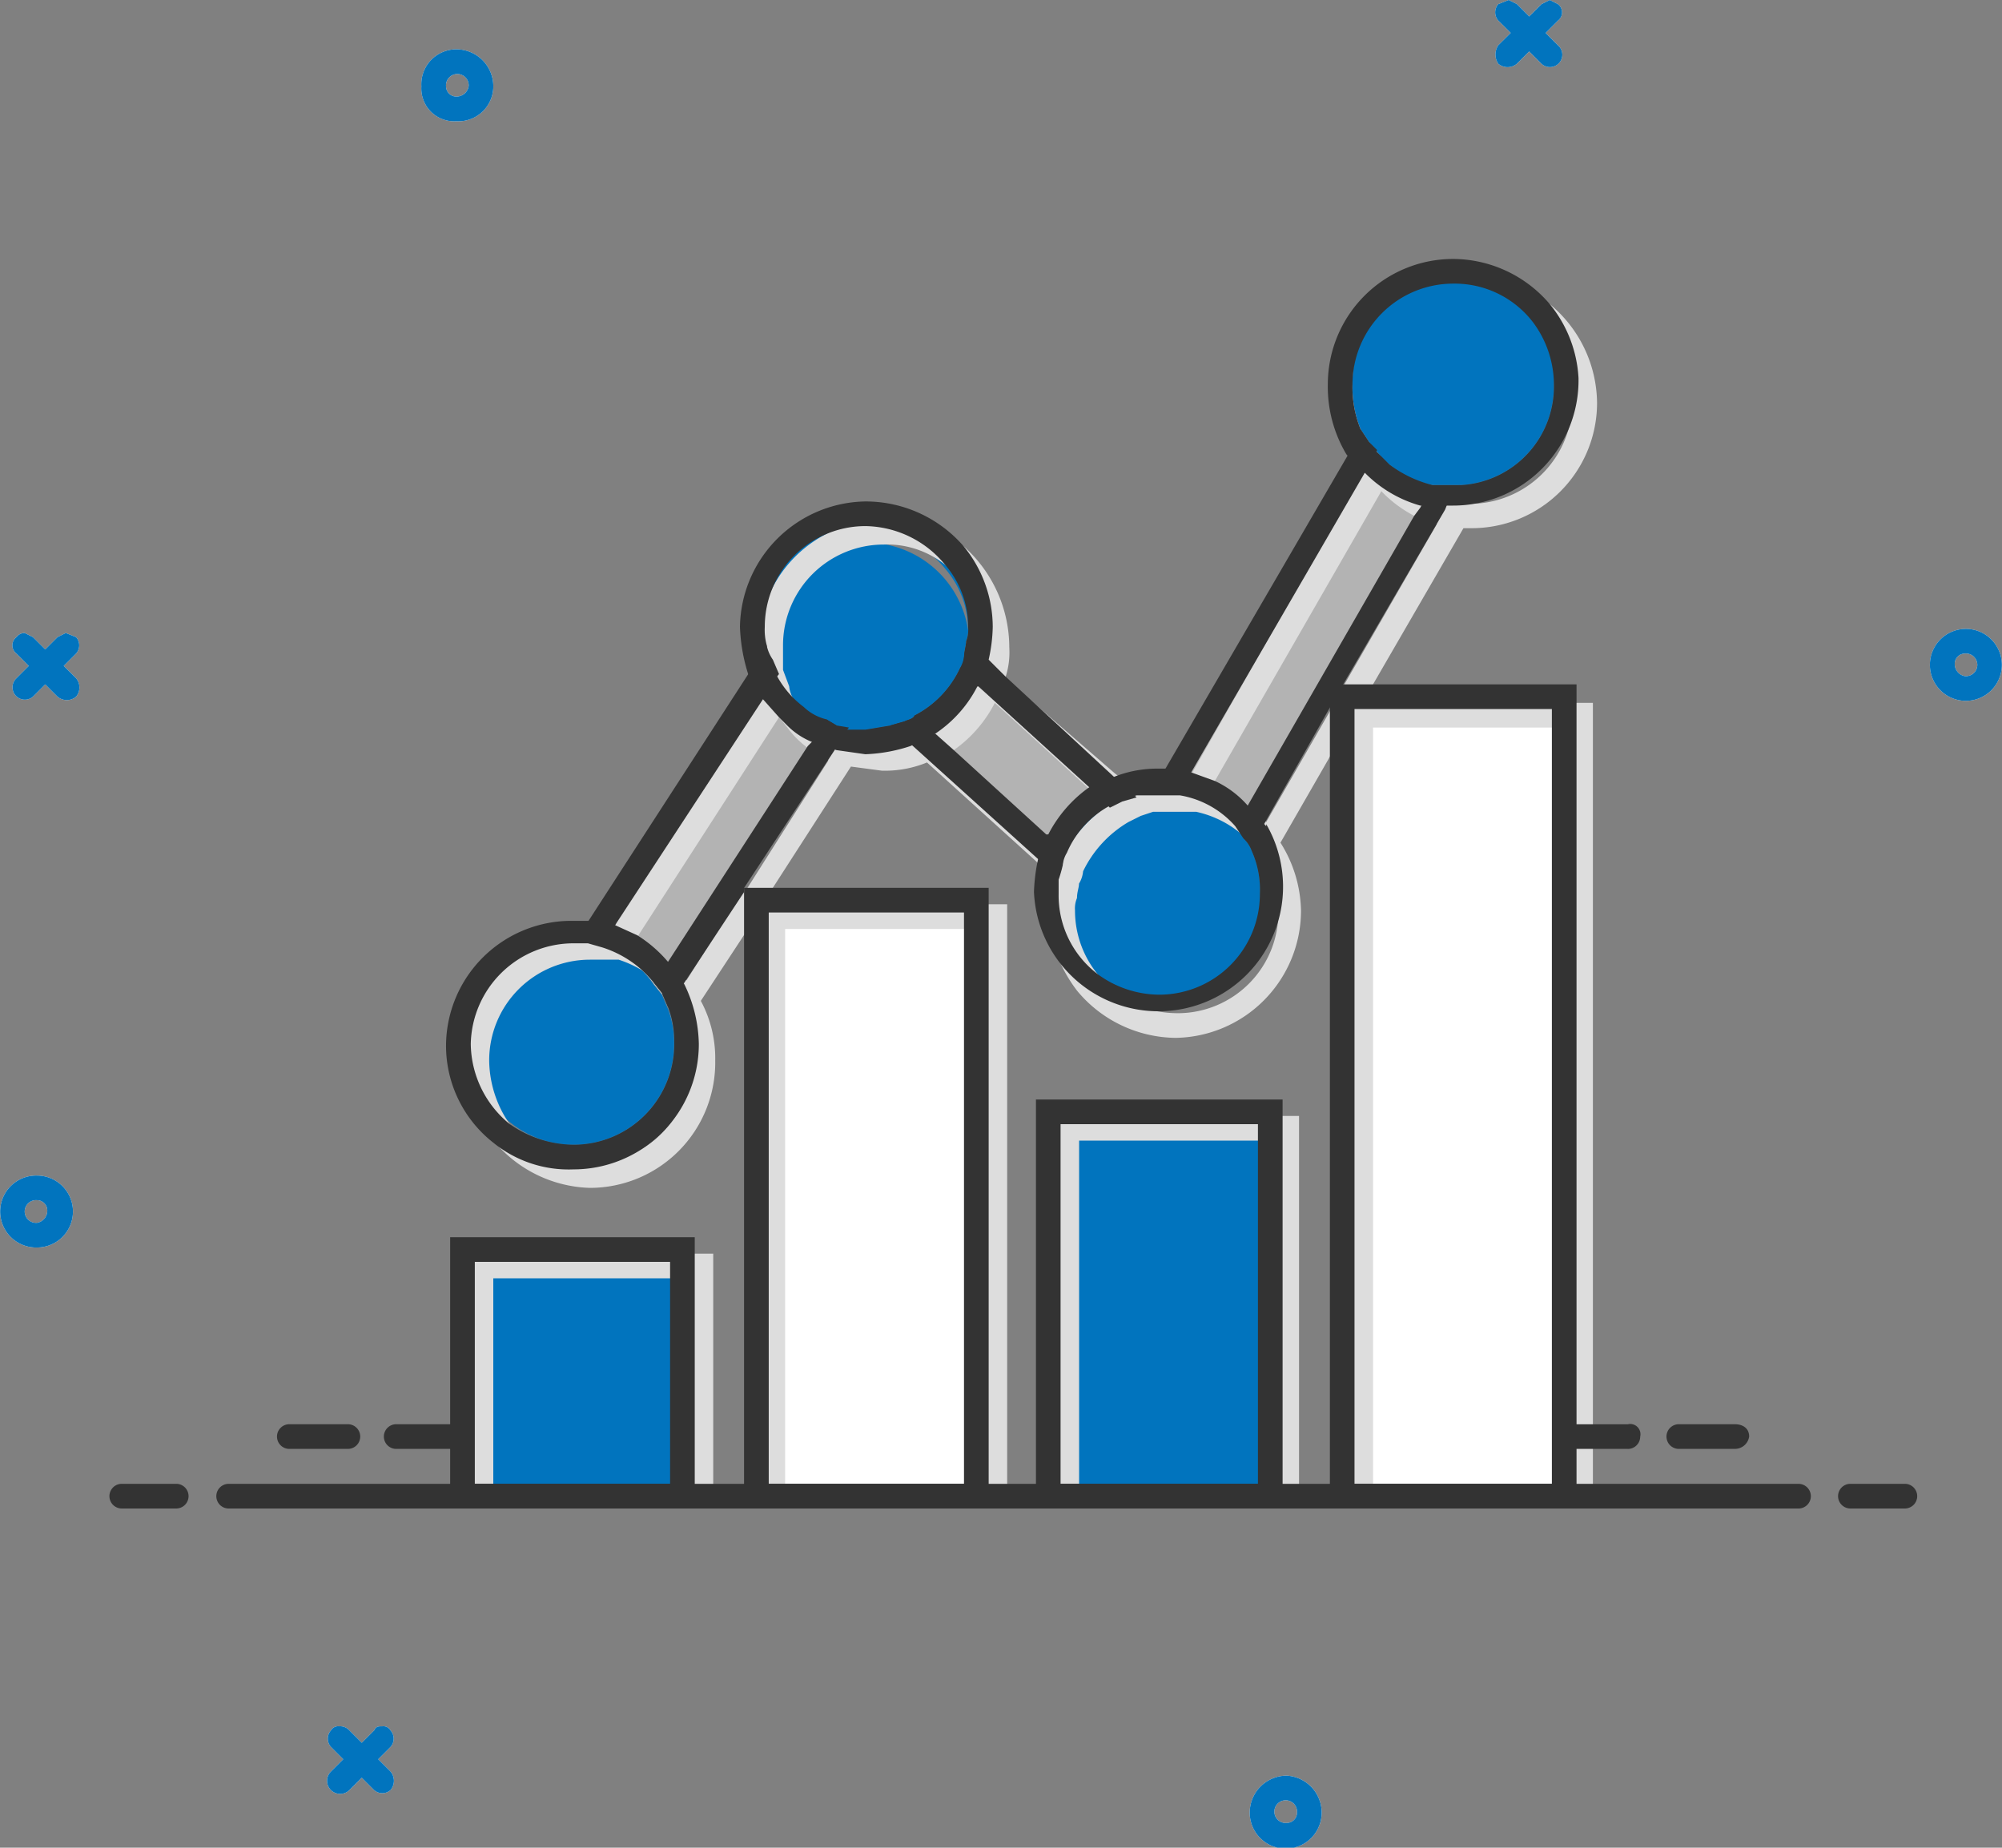 <svg xmlns="http://www.w3.org/2000/svg" width="100.422" height="92.693" viewBox="0 0 100.422 92.693">
  <rect x="0" y="0" width="100.422" height="92.693" fill="#808080" stroke="none"/>
  <g id="Asset_64" data-name="Asset 64" transform="translate(-10.341 -11.608)">
    <g id="Layer_2" data-name="Layer 2" transform="translate(10.341 11.608)">
      <g id="Layer_1" data-name="Layer 1" transform="translate(0 0)">
        <path id="Path_22076" data-name="Path 22076" d="M20.824,90.25l-.619.619a.656.656,0,0,0,.928.928l.619-.619.619.619a.619.619,0,0,0,.825,0,.722.722,0,0,0,0-.928l-.619-.619.619-.619a.619.619,0,0,0,0-.825.412.412,0,0,0-.412-.206c-.206,0-.309,0-.412.206l-.619.619-.619-.619a.619.619,0,0,0-.516-.206.412.412,0,0,0-.412.206.619.619,0,0,0,0,.825Z" transform="translate(-3.606 -1.994)" fill="#fff"/>
        <path id="Path_22077" data-name="Path 22077" d="M5.525,37.05l-.619.619a.621.621,0,0,0,.825.928l.619-.619.619.619a.722.722,0,0,0,.928,0,.722.722,0,0,0,0-.928l-.619-.619.619-.619a.619.619,0,0,0,0-.825L7.381,35.4l-.412.206-.619.619-.619-.619L5.319,35.4a.516.516,0,0,0-.412.206.516.516,0,0,0,0,.825Z" transform="translate(-4.081 -3.644)" fill="#fff"/>
        <path id="Path_22078" data-name="Path 22078" d="M77.623,6.25,77,6.868A.825.825,0,0,0,77,7.8a.722.722,0,0,0,.928,0l.619-.619.619.619a.621.621,0,1,0,.825-.928l-.619-.619.619-.619a.516.516,0,0,0,0-.825L79.582,4.6l-.412.206-.619.619-.619-.619L77.52,4.6,77,4.806a.619.619,0,0,0,0,.825Z" transform="translate(-1.843 -4.6)" fill="#fff"/>
        <path id="Path_22079" data-name="Path 22079" d="M66.756,91a1.856,1.856,0,0,1,1.753,1.856,1.8,1.8,0,0,1-3.609,0A1.856,1.856,0,0,1,66.756,91Zm0,2.371a.516.516,0,0,0,.516-.516.569.569,0,1,0-.516.516Z" transform="translate(-2.213 -1.919)" fill="#fff"/>
        <path id="Path_22080" data-name="Path 22080" d="M99.753,35.2a1.805,1.805,0,1,1,0,3.609,1.805,1.805,0,0,1,0-3.609Zm0,2.371a.569.569,0,1,0,0-1.134.515.515,0,0,0-.516.516.619.619,0,0,0,.516.619Z" transform="translate(-1.186 -3.65)" fill="#fff"/>
        <path id="Path_22081" data-name="Path 22081" d="M26.353,7a1.856,1.856,0,0,1,1.856,1.856,1.753,1.753,0,0,1-1.856,1.753A1.65,1.65,0,0,1,24.6,8.856,1.753,1.753,0,0,1,26.353,7Zm0,2.371a.619.619,0,0,0,.619-.516.569.569,0,1,0-1.134,0A.516.516,0,0,0,26.353,9.371Z" transform="translate(-3.464 -4.526)" fill="#fff"/>
        <path id="Path_22082" data-name="Path 22082" d="M5.956,61.8a1.8,1.8,0,0,1,0,3.609,1.805,1.805,0,1,1,0-3.609Zm0,2.371a.619.619,0,0,0,.516-.619.516.516,0,0,0-.516-.516.569.569,0,1,0,0,1.134Z" transform="translate(-4.1 -2.825)" fill="#fff"/>
        <path id="Path_22085" data-name="Path 22085" d="M20.824,90.25l-.619.619a.656.656,0,0,0,.928.928l.619-.619.619.619a.619.619,0,0,0,.825,0,.722.722,0,0,0,0-.928l-.619-.619.619-.619a.619.619,0,0,0,0-.825.412.412,0,0,0-.412-.206c-.206,0-.309,0-.412.206l-.619.619-.619-.619a.619.619,0,0,0-.516-.206.412.412,0,0,0-.412.206.619.619,0,0,0,0,.825Z" transform="translate(-3.606 -1.994)" fill="#0174be"/>
        <path id="Path_22086" data-name="Path 22086" d="M5.525,37.05l-.619.619a.621.621,0,0,0,.825.928l.619-.619.619.619a.722.722,0,0,0,.928,0,.722.722,0,0,0,0-.928l-.619-.619.619-.619a.619.619,0,0,0,0-.825L7.381,35.4l-.412.206-.619.619-.619-.619L5.319,35.4a.516.516,0,0,0-.412.206.516.516,0,0,0,0,.825Z" transform="translate(-4.081 -3.644)" fill="#0174be"/>
        <path id="Path_22087" data-name="Path 22087" d="M77.623,6.25,77,6.868A.825.825,0,0,0,77,7.8a.722.722,0,0,0,.928,0l.619-.619.619.619a.621.621,0,1,0,.825-.928l-.619-.619.619-.619a.516.516,0,0,0,0-.825L79.582,4.6l-.412.206-.619.619-.619-.619L77.52,4.6,77,4.806a.619.619,0,0,0,0,.825Z" transform="translate(-1.843 -4.6)" fill="#0174be"/>
        <path id="Path_22088" data-name="Path 22088" d="M66.756,91a1.856,1.856,0,0,1,1.753,1.856,1.8,1.8,0,0,1-3.609,0A1.856,1.856,0,0,1,66.756,91Zm0,2.371a.516.516,0,0,0,.516-.516.569.569,0,1,0-.516.516Z" transform="translate(-2.213 -1.919)" fill="#0174be"/>
        <path id="Path_22089" data-name="Path 22089" d="M99.753,35.2a1.805,1.805,0,1,1,0,3.609,1.805,1.805,0,0,1,0-3.609Zm0,2.371a.569.569,0,1,0,0-1.134.515.515,0,0,0-.516.516.619.619,0,0,0,.516.619Z" transform="translate(-1.186 -3.65)" fill="#0174be"/>
        <path id="Path_22090" data-name="Path 22090" d="M26.353,7a1.856,1.856,0,0,1,1.856,1.856,1.753,1.753,0,0,1-1.856,1.753A1.65,1.65,0,0,1,24.6,8.856,1.753,1.753,0,0,1,26.353,7Zm0,2.371a.619.619,0,0,0,.619-.516.569.569,0,1,0-1.134,0A.516.516,0,0,0,26.353,9.371Z" transform="translate(-3.464 -4.526)" fill="#0174be"/>
        <path id="Path_22091" data-name="Path 22091" d="M5.956,61.8a1.8,1.8,0,0,1,0,3.609,1.805,1.805,0,1,1,0-3.609Zm0,2.371a.619.619,0,0,0,.516-.619.516.516,0,0,0-.516-.516.569.569,0,1,0,0,1.134Z" transform="translate(-4.1 -2.825)" fill="#0174be"/>
        <rect id="Rectangle_656" data-name="Rectangle 656" width="11.032" height="12.383" transform="translate(23.198 62.687)" fill="#0174be"/>
        <rect id="Rectangle_657" data-name="Rectangle 657" width="11.032" height="29.962" transform="translate(37.942 45.159)" fill="#fff"/>
        <rect id="Rectangle_658" data-name="Rectangle 658" width="11.032" height="19.311" transform="translate(52.583 55.779)" fill="#0174be"/>
        <rect id="Rectangle_659" data-name="Rectangle 659" width="11.032" height="40.086" transform="translate(67.326 34.952)" fill="#fff"/>
        <path id="Path_22092" data-name="Path 22092" d="M45.175,40l-.309.516-.309.516L37.133,52.369l-.309.619-.412.516L36,52.987a4.64,4.64,0,0,0-2.578-1.856l-.722-.206.412-.516.309-.619,7.63-11.754.412-.619.412-.619.309.722a5.052,5.052,0,0,0,2.474,2.165Z" transform="translate(-3.213 -3.601)" fill="#b3b3b3"/>
        <path id="Path_22093" data-name="Path 22093" d="M59.029,43.717l-.619.309A4.846,4.846,0,0,0,56.245,46.4a1.444,1.444,0,0,0-.206.619l-.516-.412-.516-.412-5.98-5.464-.516-.412L48.1,39.8c.206-.1.412-.1.516-.309a5.052,5.052,0,0,0,2.268-2.371c.1-.206.1-.412.206-.619l.516.412.516.516L58,42.789l.516.516Z" transform="translate(-2.735 -3.61)" fill="#b3b3b3"/>
        <path id="Path_22094" data-name="Path 22094" d="M74.922,28.368l-.412.516L74.2,29.5l-5.052,8.764v.206L65.54,44.762l-.412.619L64.818,46a2.165,2.165,0,0,0-.412-.619,4.743,4.743,0,0,0-2.784-1.547H60.9l.412-.619.309-.619,8.661-15.362.412-.619L71,26.1l.412.516a4.846,4.846,0,0,0,2.784,1.65Z" transform="translate(-2.337 -3.933)" fill="#b3b3b3"/>
        <path id="Path_22095" data-name="Path 22095" d="M37.741,54.637a3.4,3.4,0,0,0-.412-1.443l-.309-.619-.412-.619A7.011,7.011,0,0,0,33.927,50.1H32.174A5.671,5.671,0,0,0,26.4,55.771a6.083,6.083,0,0,0,4.846,5.671h.928a5.671,5.671,0,0,0,5.671-5.671,2.887,2.887,0,0,0-.1-1.134Zm-5.568,5.98a5.671,5.671,0,0,1-3.2-1.031,5.258,5.258,0,0,1-1.959-4.021,5.155,5.155,0,0,1,5.155-5.052H32.9l.722.206a5.464,5.464,0,0,1,2.578,1.753h0l.412.516.309.722a4.846,4.846,0,0,1,.309,1.753,5.052,5.052,0,0,1-5.052,5.155Z" transform="translate(-3.408 -3.188)" fill="#0174be"/>
        <path id="Path_22096" data-name="Path 22096" d="M37.2,55.552A5.052,5.052,0,1,1,32.152,50.5h.722l.722.206a4.64,4.64,0,0,1,2.578,1.856l.412.516.309.722A4.846,4.846,0,0,1,37.2,55.552Z" transform="translate(-3.386 -3.176)" fill="#0174be"/>
        <path id="Path_22097" data-name="Path 22097" d="M52.041,34.446a5.774,5.774,0,0,0-3.712-4.537,5.98,5.98,0,0,0-1.959-.309A5.671,5.671,0,0,0,40.7,35.271a8.041,8.041,0,0,0,.206,1.65.412.412,0,0,1,.1.309c.1.206.206.309.206.412l.309.619A5.774,5.774,0,0,0,44,40.529l.619.206h1.753a4.846,4.846,0,0,0,1.753-.309l.619-.206.619-.309a5.568,5.568,0,0,0,2.165-2.474l.309-.619a1.443,1.443,0,0,1,.206-.619c0-.412.1-.825.1-1.237a1.959,1.959,0,0,0-.1-.516Zm-.722,2.268c-.1.206-.1.412-.206.619A5.052,5.052,0,0,1,48.845,39.7c-.1.206-.309.206-.516.309l-.722.206-1.237.206H44.927l-.516-.309a2.474,2.474,0,0,1-1.134-.619,4.846,4.846,0,0,1-1.34-1.547l-.309-.722a1.959,1.959,0,0,1-.206-.825,2.887,2.887,0,0,1-.1-.928,5.052,5.052,0,0,1,5.052-5.052,5.258,5.258,0,0,1,4.021,1.959,4.743,4.743,0,0,1,1.134,3.093,1.546,1.546,0,0,1-.1.722A2.1,2.1,0,0,0,51.32,36.714Z" transform="translate(-2.964 -3.824)" fill="#0174be"/>
        <path id="Path_22098" data-name="Path 22098" d="M51.507,35.227a1.547,1.547,0,0,1-.1.722c0,.206-.1.516-.1.722a1.465,1.465,0,0,1-.206.619,5.052,5.052,0,0,1-2.268,2.371c-.1.206-.309.206-.516.309l-.722.206-1.237.206H44.909l-.516-.309a5.052,5.052,0,0,1-2.474-2.165l-.309-.722a1.959,1.959,0,0,1-.206-.825,2.887,2.887,0,0,1-.1-.928,5.155,5.155,0,0,1,10.207,0Z" transform="translate(-2.946 -3.781)" fill="#0174be"/>
        <path id="Path_22099" data-name="Path 22099" d="M66.341,47.34a6.392,6.392,0,0,0-.722-1.959l-.412-.516a1.031,1.031,0,0,0-.412-.516,5.464,5.464,0,0,0-2.784-1.65h-1.34l-1.753.206h0l-.619.309-.516.309h-.1A5.361,5.361,0,0,0,55.516,45.9h0c-.1.1-.1.309-.206.516s-.1.412-.206.619h0a4.227,4.227,0,0,0-.1,1.134,5.671,5.671,0,0,0,4.743,5.671h.928a5.671,5.671,0,0,0,5.671-5.568Zm-5.671,5.98a5.258,5.258,0,0,1-3.093-1.031,4.949,4.949,0,0,1-1.959-4.021v-.722a6.6,6.6,0,0,0,.206-.722,1.443,1.443,0,0,1,.206-.619A4.846,4.846,0,0,1,58.2,43.834l.619-.309h0l.722-.206H61.7a4.743,4.743,0,0,1,2.784,1.547l.206.309.206.309a1.547,1.547,0,0,1,.412.619,4.743,4.743,0,0,1,.412,2.165,5.052,5.052,0,0,1-5.052,5.052Z" transform="translate(-2.521 -3.418)" fill="#0174be"/>
        <path id="Path_22100" data-name="Path 22100" d="M65.7,48.249a5.052,5.052,0,1,1-10.1,0v-.722a6.6,6.6,0,0,0,.206-.722,1.444,1.444,0,0,1,.206-.619,4.846,4.846,0,0,1,2.165-2.371l.619-.309h0l.722-.206h2.165a4.743,4.743,0,0,1,2.784,1.547,2.165,2.165,0,0,1,.412.619,1.546,1.546,0,0,1,.412.619A4.743,4.743,0,0,1,65.7,48.249Z" transform="translate(-2.502 -3.399)" fill="#0174be"/>
        <path id="Path_22101" data-name="Path 22101" d="M80.538,22.646a5.877,5.877,0,0,0-3.609-4.537,6.5,6.5,0,0,0-1.959-.309A5.671,5.671,0,0,0,69.3,23.471a5.98,5.98,0,0,0,.309,1.959,3.712,3.712,0,0,0,.412.928,1.031,1.031,0,0,0,.412.516,1.031,1.031,0,0,0,.412.516,4.846,4.846,0,0,0,2.784,1.65h1.34a5.774,5.774,0,0,0,5.671-5.774A1.958,1.958,0,0,0,80.538,22.646Zm-5.155,5.877H73.94a5.98,5.98,0,0,1-2.165-1.031l-.619-.619-.412-.516-.412-.619a5.567,5.567,0,0,1-.412-2.268,5.052,5.052,0,0,1,5.052-5.052,4.949,4.949,0,0,1,4.021,1.959,5.258,5.258,0,0,1,1.031,3.093A4.949,4.949,0,0,1,75.383,28.523Z" transform="translate(-2.077 -4.19)" fill="#0174be"/>
        <path id="Path_22102" data-name="Path 22102" d="M26.8,65.6V78.385H39.172V65.6ZM37.935,78.075H28.14V66.837h9.795Z" transform="translate(-3.396 -2.707)" fill="#ddd"/>
        <path id="Path_22103" data-name="Path 22103" d="M55.4,58.9V78.593H67.669V58.9ZM66.432,78.283H56.637V60.137h9.795Z" transform="translate(-2.508 -2.915)" fill="#ddd"/>
        <path id="Path_22104" data-name="Path 22104" d="M71.756,39.442l.206-.309.309-.619,4.537-7.836h.309a6.289,6.289,0,0,0,6.392-6.289,6.5,6.5,0,0,0-2.371-4.949,7.423,7.423,0,0,0-2.887-1.34H77.117a6.289,6.289,0,0,0-6.289,6.392,3.506,3.506,0,0,0,.1,1.031,2.371,2.371,0,0,0,.309,1.134l.309.722.309.516h-.1L63.2,42.948l-.412.516H61.343l-1.134.309h0L59.8,43.36l-.516-.412-5.464-4.743h0a4.021,4.021,0,0,0,.206-1.547,6.8,6.8,0,0,0-2.268-5.052,7.217,7.217,0,0,0-2.99-1.34H47.733a6.289,6.289,0,0,0-6.289,6.289v1.031c.1.206.1.412.206.516a1.444,1.444,0,0,0,.206.722l-.206.412L34.227,50.577l-.309.516H32.474A6.289,6.289,0,0,0,26.7,57.382a4.228,4.228,0,0,0,.1,1.134,6.5,6.5,0,0,0,6.186,5.258,6.289,6.289,0,0,0,6.289-6.392,6.083,6.083,0,0,0-.722-2.99l2.165-3.3.619-.928.206-.412V79.859H53.919V49.546H41.753V49.34l.412-.619,3.918-6.083,1.547.206a5.568,5.568,0,0,0,2.268-.412l5.464,4.949.516.516.309.309a9.075,9.075,0,0,0-.206,1.65c0,.412.1.722.1,1.134a7.424,7.424,0,0,0,1.34,2.887,6.5,6.5,0,0,0,4.949,2.371,6.392,6.392,0,0,0,6.289-6.392,6.6,6.6,0,0,0-1.031-3.4L70,42.329l.619-1.134.309-.412V79.859H83.3V39.442ZM62.477,55.011a5.877,5.877,0,0,1-1.856-.309,5.774,5.774,0,0,1-2.165-1.65,5.052,5.052,0,0,1-1.134-3.2,1.34,1.34,0,0,1,.1-.619c0-.309.1-.516.1-.722a1.444,1.444,0,0,0,.206-.619A5.774,5.774,0,0,1,60,45.422l.619-.309h0l.619-.206H63.4a5.258,5.258,0,0,1,2.165,1.031l.309.206.412.412h0l.412.516.309.619c.1.1.1.309.206.412a4.846,4.846,0,0,1,.309,1.753,5.052,5.052,0,0,1-5.052,5.155ZM48.867,41.5h-3.2l-.516-.309-.516-.309-.928-.928-.516-.722a1.443,1.443,0,0,1-.206-.619l-.309-.825V36.555A5.052,5.052,0,0,1,47.733,31.5a4.64,4.64,0,0,1,3.093,1.031,5.155,5.155,0,0,1,1.65,2.268,4.846,4.846,0,0,1,.309,1.753v.619h0c-.1.206-.1.412-.206.619h0a1.443,1.443,0,0,1-.206.619h0a5.052,5.052,0,0,1-2.165,2.474h0l-.516.206h-.1l-.619.206Zm-8.145,7.32-2.887,4.537-.412-.516-.412-.309h-.1a5.774,5.774,0,0,0-1.753-.928l.206-.412,7.114-11.032h0l.412.516a4.846,4.846,0,0,0,1.031,1.031l.516.309.516.309-4.124,6.5ZM32.989,62.537a4.846,4.846,0,0,1-1.753-.309,6.186,6.186,0,0,1-2.268-1.65,5.671,5.671,0,0,1-1.031-3.2,5.052,5.052,0,0,1,5.052-5.052h1.443a5.774,5.774,0,0,1,1.753.928h.1l.412.516.412.412h0l.309.516a.928.928,0,0,1,.309.619h0a5.258,5.258,0,0,1,.309,1.753,5.052,5.052,0,0,1-5.052,5.464ZM51.239,41.814A6.5,6.5,0,0,0,53.3,39.442l4.743,4.33.516.412.412.412a6.908,6.908,0,0,0-2.165,2.371h0l-.412-.309-.516-.516-4.743-4.33ZM66.5,45.01h-.1l-.412-.309a6.8,6.8,0,0,0-1.959-.928l.309-.412,8.351-14.538a6.289,6.289,0,0,0,1.65,1.237l.619.206.516.206-4.64,8.042-.722,1.34-3.2,5.568ZM80.314,20.368a4.949,4.949,0,0,1,1.547,2.268,4.846,4.846,0,0,1,.412,1.753,5.155,5.155,0,0,1-4.743,5.052H75.365l-.412-.206A4.64,4.64,0,0,1,73.3,28l-.206-.206-.206-.309-.309-.619a5.289,5.289,0,0,1,7.733-6.5ZM52.682,50.784V79.549h-9.9V50.784ZM82.066,79.549H72.272V40.68h9.795Z" transform="translate(-3.399 -4.181)" fill="#ddd"/>
        <path id="Path_22105" data-name="Path 22105" d="M80,23.452a4.949,4.949,0,0,1-4.64,5.052H73.921a4.846,4.846,0,0,1-2.784-1.65l-.412-.516-.412-.619a5.567,5.567,0,0,1-.412-2.268,5.052,5.052,0,1,1,10.1,0Z" transform="translate(-2.058 -4.172)" fill="#0174be"/>
        <path id="Path_22106" data-name="Path 22106" d="M26,64.8V78.41H38.269V64.8ZM37.032,77.172H27.237V66.037h9.795Z" transform="translate(-3.42 -2.732)" fill="#333"/>
        <path id="Path_22107" data-name="Path 22107" d="M40.3,47.8V78.937H52.569V47.8ZM51.332,77.7H41.537V49.037h9.795Z" transform="translate(-2.977 -3.26)" fill="#333"/>
        <path id="Path_22108" data-name="Path 22108" d="M54.5,58.1V78.617H66.872V58.1ZM65.635,77.38h-9.9V59.337h9.9Z" transform="translate(-2.536 -2.94)" fill="#333"/>
        <path id="Path_22109" data-name="Path 22109" d="M68.8,37.9V79.244H81.172V37.9ZM79.935,78.007h-9.9V39.137h9.9Z" transform="translate(-2.092 -3.567)" fill="#333"/>
        <path id="Path_22110" data-name="Path 22110" d="M45.191,40.021l-.516-.309-.206.309-.206.309-.309.516-.206.206L36.737,51.878h0l-.309.516-.309.516h-.1l.412.516.309.722.206-.309h0l.206-.309.412-.619,2.99-4.537v-.206l4.537-6.908.309-.619h0l.412-.516Zm-.516-.309-.206.309-.206.309-.309.516.619.206.309-.516V40.33l.206-.309ZM41.685,36l-.412.722h-.1l-.412.722L32.819,49.713l-.412.619v.206l-.206.309h.619l.722.206.309-.619.309-.516,7.423-11.341.309-.619.412-.516-.309-.722A1.959,1.959,0,0,1,41.685,36Z" transform="translate(-3.228 -3.626)" fill="#333"/>
        <path id="Path_22111" data-name="Path 22111" d="M56.164,46.417,55.751,46l-.412-.412L50.6,41.261l-.928-.825h-.1l-.412-.412-.516-.516c-.1.206-.309.206-.516.309l-.722.206.516.516.412.412h.1l6.392,5.774.516.412.516.516a6.6,6.6,0,0,0,.206-.722,1.443,1.443,0,0,1,.206-.619Zm3.4-2.99-.412-.412-.516-.412L53.174,37.55l-.825-.825h-.206l-.309-.309-.619-.516c0,.206-.1.516-.1.722a1.465,1.465,0,0,1-.206.619l.412.412.412.412h.1L57.5,43.22l.516.516.412.412.619-.309h0l.722-.206ZM50.6,41.261l-.928-.825h-.1l-.412-.412-.516-.516c-.1.206-.309.206-.516.309l.412.516.516.309h0l5.98,5.464.516.412c.1-.206.1-.412.206-.516h0l-.412-.412Z" transform="translate(-2.756 -3.629)" fill="#333"/>
        <path id="Path_22112" data-name="Path 22112" d="M71.029,26.119l-.412-.619-.309.619v.206L70,26.737,60.822,42.512l-.309.619-.206.309-.206.309h1.443l.309-.619.309-.516,8.661-14.95.309-.619.309-.516Zm4.227,2.268H74.225l-.309.412h0l-.309.619-.309.412L64.946,44.368h0l-.309.412-.309.516.206.309.206.309a1.546,1.546,0,0,1,.412.619v-.309l.206-.412.412-.516,3.2-5.671.825-1.443,5.052-8.661.206-.516h.1l.412-.722Z" transform="translate(-2.362 -3.951)" fill="#333"/>
        <path id="Path_22113" data-name="Path 22113" d="M37.76,52.6l-.412-.619-.309-.412a.1.1,0,0,0-.1-.1,6.6,6.6,0,0,0-1.547-1.34l-1.134-.516h0l-.619-.206H32.192A6.289,6.289,0,0,0,25.8,55.689a6.186,6.186,0,0,0,2.371,4.846,5.98,5.98,0,0,0,4.021,1.34,6.289,6.289,0,0,0,6.289-6.289A7.114,7.114,0,0,0,37.76,52.6ZM29,59.607a5.258,5.258,0,0,1-1.959-4.021,5.155,5.155,0,0,1,5.155-5.052h.722l.722.206a5.464,5.464,0,0,1,2.578,1.753h0l.412.516.309.722a4.846,4.846,0,0,1,.309,1.753,5.052,5.052,0,0,1-5.052,5.155A5.671,5.671,0,0,1,29,59.607Z" transform="translate(-3.427 -3.21)" fill="#333"/>
        <path id="Path_22114" data-name="Path 22114" d="M51.338,31.268A6.5,6.5,0,0,0,46.389,29,6.392,6.392,0,0,0,40.1,35.289a8.764,8.764,0,0,0,.412,2.371l.309.619a2.165,2.165,0,0,0,.412.619h0l.825.928.412.412a3.712,3.712,0,0,0,1.237.825l.619.206.619.206,1.443.206a8.042,8.042,0,0,0,2.268-.412l.619-.309.619-.309a6.289,6.289,0,0,0,2.165-2.474l.309-.516a2.578,2.578,0,0,1,.206-.722,8.042,8.042,0,0,0,.206-1.65,6.392,6.392,0,0,0-1.443-4.021Zm-6.392,8.97-.516-.309A2.475,2.475,0,0,1,43.3,39.31a4.846,4.846,0,0,1-1.34-1.547l-.309-.722a1.959,1.959,0,0,1-.206-.825,2.887,2.887,0,0,1-.1-.928,5.052,5.052,0,0,1,5.052-5.052A5.258,5.258,0,0,1,50.41,32.2a4.743,4.743,0,0,1,1.134,3.093,1.547,1.547,0,0,1-.1.722c0,.206-.1.516-.1.722a1.465,1.465,0,0,1-.206.619,5.052,5.052,0,0,1-2.268,2.371c-.1.206-.309.206-.516.309l-.722.206-1.237.206H44.946Z" transform="translate(-2.983 -3.843)" fill="#333"/>
        <path id="Path_22115" data-name="Path 22115" d="M66.051,44.887a2.165,2.165,0,0,1-.412-.619h-.1a.825.825,0,0,0-.412-.412,4.949,4.949,0,0,0-1.65-1.237l-1.134-.412h0L61.72,42H60.689a5.877,5.877,0,0,0-2.268.412h0l-.619.206-.516.309h-.1A6.6,6.6,0,0,0,55.122,45.3h-.1a1.443,1.443,0,0,1-.206.619c-.1.206-.1.412-.206.619h0a9.074,9.074,0,0,0-.206,1.65,6.25,6.25,0,1,0,11.651-3.4ZM57.6,52.31a4.949,4.949,0,0,1-1.959-4.021v-.722a6.6,6.6,0,0,0,.206-.722,1.443,1.443,0,0,1,.206-.619,4.846,4.846,0,0,1,2.165-2.371l.619-.309h0l.722-.206H61.72A4.743,4.743,0,0,1,64.5,44.887l.206.309.206.309a1.547,1.547,0,0,1,.412.619,4.743,4.743,0,0,1,.412,2.165,5.052,5.052,0,0,1-5.052,5.052A5.258,5.258,0,0,1,57.6,52.31Z" transform="translate(-2.539 -3.44)" fill="#333"/>
        <path id="Path_22116" data-name="Path 22116" d="M79.835,19.468A6.392,6.392,0,0,0,74.989,17.2,6.289,6.289,0,0,0,68.7,23.489a6.6,6.6,0,0,0,.928,3.506l.412.516.412.412h.1a6.289,6.289,0,0,0,2.784,1.65h1.65a6.289,6.289,0,0,0,6.289-6.392A6.392,6.392,0,0,0,79.835,19.468ZM70.35,25.758a5.567,5.567,0,0,1-.412-2.268,5.052,5.052,0,0,1,5.052-5.052A4.949,4.949,0,0,1,79.01,20.4a5.258,5.258,0,0,1,1.031,3.093,4.949,4.949,0,0,1-4.64,5.052H73.958a5.98,5.98,0,0,1-2.165-1.031l-.619-.619-.412-.516Z" transform="translate(-2.095 -4.209)" fill="#333"/>
        <path id="Path_22117" data-name="Path 22117" d="M94.608,77.419a.619.619,0,0,1-.619.619H15.219a.619.619,0,0,1,0-1.237H93.989A.619.619,0,0,1,94.608,77.419Z" transform="translate(-3.774 -2.36)" fill="#333"/>
        <path id="Path_22118" data-name="Path 22118" d="M12.8,78.037H10.019a.619.619,0,0,1,0-1.237H12.8a.619.619,0,0,1,0,1.237Z" transform="translate(-3.936 -2.36)" fill="#333"/>
        <path id="Path_22119" data-name="Path 22119" d="M26.306,75.137H23.419a.619.619,0,1,1,0-1.237h2.887a.619.619,0,0,1,0,1.237Z" transform="translate(-3.52 -2.45)" fill="#333"/>
        <path id="Path_22120" data-name="Path 22120" d="M21.106,75.137H18.219a.619.619,0,1,1,0-1.237h2.887a.619.619,0,1,1,0,1.237Z" transform="translate(-3.681 -2.45)" fill="#333"/>
        <path id="Path_22121" data-name="Path 22121" d="M83.4,75.138H80.619a.619.619,0,1,1,0-1.237H83.4a.515.515,0,0,1,.619.619.619.619,0,0,1-.619.619Z" transform="translate(-1.745 -2.45)" fill="#333"/>
        <path id="Path_22122" data-name="Path 22122" d="M88.6,75.137H85.819a.619.619,0,1,1,0-1.237H88.6c.412,0,.722.206.722.619A.722.722,0,0,1,88.6,75.137Z" transform="translate(-1.583 -2.45)" fill="#333"/>
        <path id="Path_22123" data-name="Path 22123" d="M96.9,78.037H94.119a.619.619,0,0,1,0-1.237H96.9a.619.619,0,0,1,0,1.237Z" transform="translate(-1.326 -2.36)" fill="#333"/>
      </g>
    </g>
  </g>
</svg>
